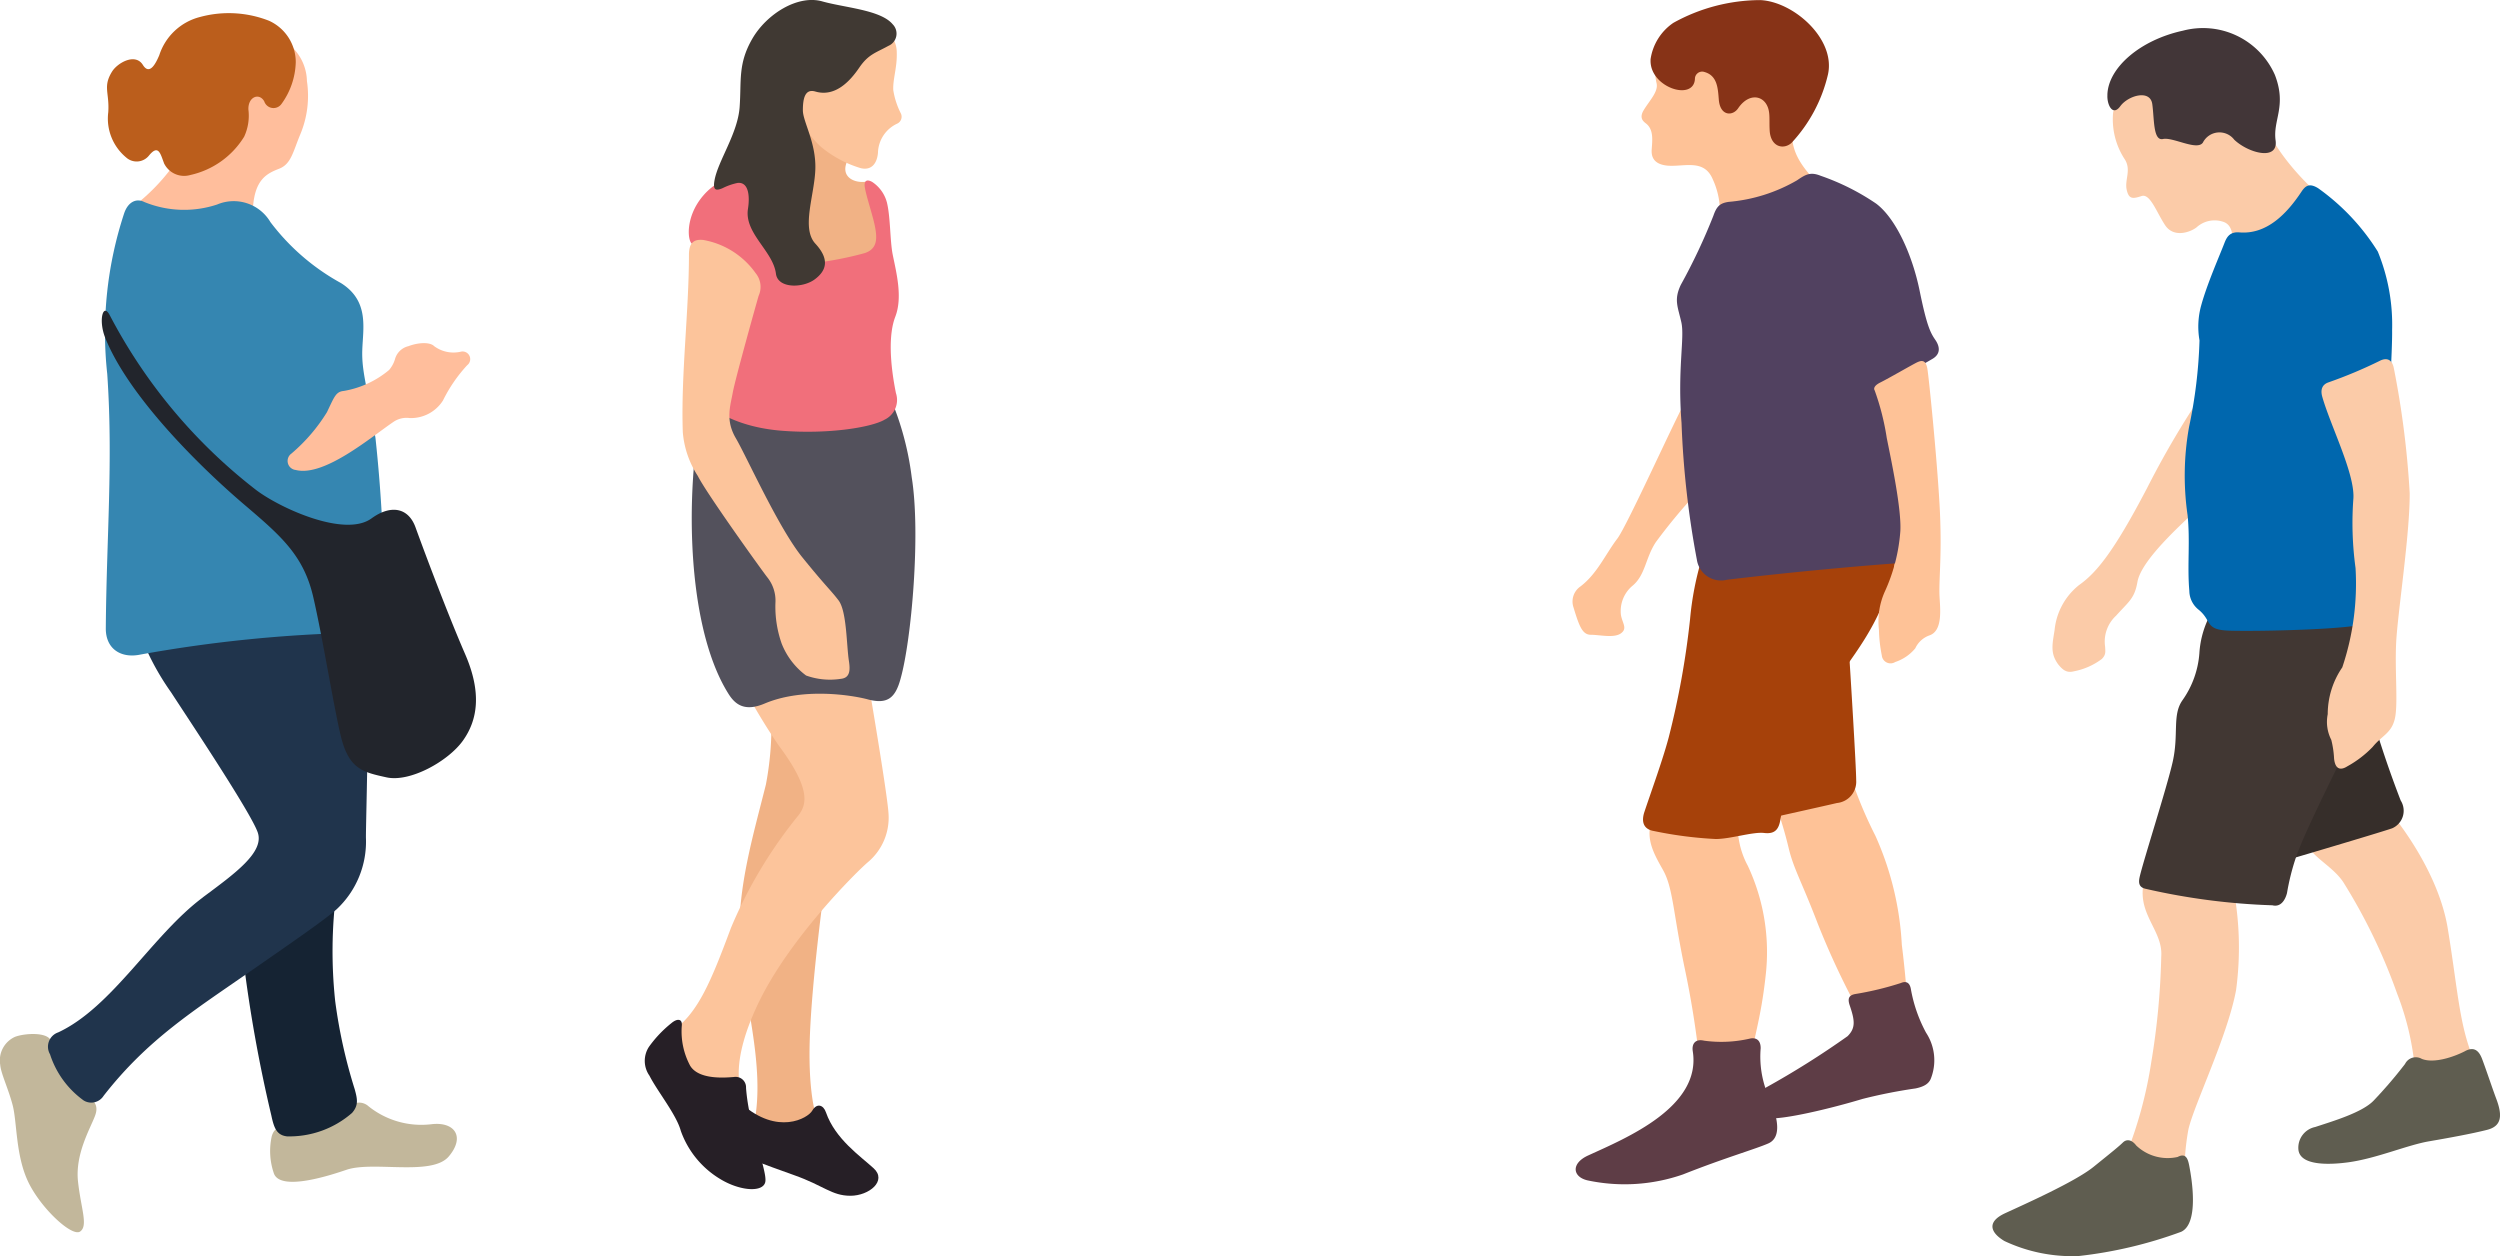 <svg xmlns="http://www.w3.org/2000/svg" xmlns:xlink="http://www.w3.org/1999/xlink" width="203" height="102" viewBox="0 0 203 102"><defs><clipPath id="a"><rect width="21.968" height="97.099" fill="none"/></clipPath><clipPath id="b"><rect width="75.305" height="102" fill="none"/></clipPath></defs><g transform="translate(-601.631 -4603)"><g transform="translate(601.631 4603)"><g transform="translate(0 1.082)"><path d="M24.118,75.17a1.133,1.133,0,0,1,1.539-.015,6.851,6.851,0,0,0,5.084,1.463c1.905-.24,2.8,1.009,1.429,2.62s-6.114.346-8.284,1.072c-1.081.364-5.339,1.82-5.907.309A5.574,5.574,0,0,1,17.8,77.6c.228-.809.776-.781,1.271-.659,2.079.516,3.556-.571,5.044-1.774" transform="translate(4.264 13.59)" fill="#c2b79b" fill-rule="evenodd"/><path d="M15.922,66.816c-.238-2.8,5.243-6.2,6.2-6.5s1.435-.065,1.374.772a38.083,38.083,0,0,0-.119,9.062,41.877,41.877,0,0,0,1.585,7.16c.22.8.326,1.307-.215,1.924a7.733,7.733,0,0,1-5.289,1.905c-.822-.1-1.046-.66-1.266-1.7a116.012,116.012,0,0,1-2.267-12.627" transform="translate(3.84 10.052)" fill="#152333" fill-rule="evenodd"/><path d="M8.97,20.426c-.357-.475-.663-1.367-.066-1.785a16.077,16.077,0,0,0,2.86-2.892A47.749,47.749,0,0,1,16.6,10.086c1.13-1.373,4.468-4.949,5.183-4.143a3.95,3.95,0,0,1,1.074,2.623,8.1,8.1,0,0,1-.537,4.32c-.6,1.434-.741,2.417-1.728,2.8s-1.966.865-2.116,3.16-6.786,4.437-9.5,1.578" transform="translate(2.066 -3.064)" fill="#ffbe9c" fill-rule="evenodd"/><path d="M11.618,15.745c-.281-.732-.441-1.543-1.22-.585a1.276,1.276,0,0,1-1.843.148A4.1,4.1,0,0,1,7.1,11.633c.109-1.594-.462-2.065.312-3.307.429-.689,1.874-1.537,2.5-.532.577.925,1.1-.261,1.328-.784a4.688,4.688,0,0,1,3.323-3.114,8.921,8.921,0,0,1,5.586.308,3.692,3.692,0,0,1,2.176,3.369,6.03,6.03,0,0,1-1.169,3.4.793.793,0,0,1-1.391-.225c-.41-.724-1.323-.366-1.286.665a4.043,4.043,0,0,1-.345,2.207,6.866,6.866,0,0,1-4.361,3.108,1.815,1.815,0,0,1-2.159-.978" transform="translate(1.691 -3.602)" fill="#bb5e1c" fill-rule="evenodd"/><path d="M.017,72.871a2.1,2.1,0,0,1,1.19-2.264c.776-.3,2.624-.418,2.922.3a11.444,11.444,0,0,0,2.206,3.7c1.133,1.072,1.784,1.367,1.369,2.442s-1.61,3.1-1.369,5.306.837,3.579.177,4.053-3.22-1.908-4.233-4.053-.892-4.83-1.251-6.2S.074,73.585.017,72.871" transform="translate(0 12.507)" fill="#c2b79b" fill-rule="evenodd"/><path d="M15.7,66.04c2.563-1.907,5.008-3.647,4.473-5.257s-5.96-9.714-7.034-11.383a20.958,20.958,0,0,1-2.626-5.008c-.328-1.343,11.52-1.347,13.787-1.822s4.293-.355,4.651,2.624,0,14.307,0,15.974a7.518,7.518,0,0,1-2.384,5.839c-1,.885-3.931,2.9-6.987,5.023-4.611,3.212-8.339,5.516-11.928,10.117a1.184,1.184,0,0,1-1.609.387A7.4,7.4,0,0,1,3.3,78.776,1.226,1.226,0,0,1,3.961,77c4.4-2.047,7.665-7.924,11.743-10.956" transform="translate(0.762 5.749)" fill="#20344c" fill-rule="evenodd"/><path d="M29.535,48.677a124.46,124.46,0,0,0-.712-13.543c-.658-4.169-1.13-5.366-1.071-7.153S28.326,24,26.02,22.551A18.063,18.063,0,0,1,20.292,17.6a3.462,3.462,0,0,0-4.328-1.427,8.524,8.524,0,0,1-5.92-.207c-.629-.315-1.29-.024-1.616.885A30.965,30.965,0,0,0,7.042,29.929c.489,7.116-.065,13.347-.117,20.679,0,1.667,1.251,2.432,2.8,2.111a112.13,112.13,0,0,1,17.647-1.776c1.611.029,2.162-.551,2.162-2.267" transform="translate(1.666 -0.648)" fill="#3586b1" fill-rule="evenodd"/><path d="M7.325,23.454a43.223,43.223,0,0,0,11.81,14.114c1.873,1.456,7.24,3.951,9.429,2.35,1.534-1.118,2.979-.907,3.572.73.906,2.5,2.7,7.235,4.025,10.285,1.373,3.158,1.013,5.368-.179,7.035s-4.293,3.4-6.2,2.979-3.036-.658-3.694-3.278c-.556-2.224-1.471-7.968-2.258-11.37s-2.648-4.982-5.634-7.528c-3.755-3.206-9.389-8.838-11.257-13.517-.576-1.442-.166-2.921.384-1.8" transform="translate(1.605 1.093)" fill="#22252c" fill-rule="evenodd"/><path d="M19.148,34.124a14.1,14.1,0,0,0,2.861-3.339c.6-1.251.717-1.667,1.372-1.727a7.766,7.766,0,0,0,3.679-1.705,2.422,2.422,0,0,0,.47-.861,1.486,1.486,0,0,1,1.1-1.07c.772-.294,1.727-.357,2.085,0a2.636,2.636,0,0,0,2.135.456.621.621,0,0,1,.546,1.092,12.068,12.068,0,0,0-1.966,2.865,3.078,3.078,0,0,1-2.7,1.426,1.876,1.876,0,0,0-1.342.326c-1.8,1.22-5.614,4.475-7.914,3.889a.736.736,0,0,1-.32-1.352" transform="translate(4.539 1.604)" fill="#ffbe9c" fill-rule="evenodd"/></g><g transform="translate(52.363 0)"><g clip-path="url(#a)"><path d="M9.246,62.858s-.811-1.731-.66-6.608,1.22-12.6,1.22-12.6L11.226,28.9,5.091,26.394a25.241,25.241,0,0,1-.066,9.119C4.01,39.579,2.7,43.92,2.891,48.217s2.2,10.165,1.142,15c0,0,2.877,2.486,5.214-.356" transform="translate(4.803 28.193)" fill="#f1b285" fill-rule="evenodd"/><path d="M7.449,43.89c-.366.631-2.831,2.021-5.729-.548l-.269,4.107s2.083.813,4.523,1.677S9.027,50.8,10.549,50.8s3-1.218,1.882-2.234c-1.094-1-3.113-2.376-3.865-4.527-.213-.639-.751-.782-1.117-.151" transform="translate(6.143 46.296)" fill="#261f26" fill-rule="evenodd"/><path d="M6.594,62.25s-1.069-2.136,1.473-7.317,7.925-10.519,8.841-11.282a4.708,4.708,0,0,0,1.626-3.913c-.1-1.779-2.025-12.967-2.126-13.474S4.514,24.638,4.514,24.638A50.227,50.227,0,0,0,9.6,34.191c2.744,3.661,2.238,4.879,1.626,5.692a37.2,37.2,0,0,0-5.487,9.15c-1.628,4.37-2.645,6.81-4.627,8.285,0,0-1.018,6.608,5.485,4.933" transform="translate(1.25 26.317)" fill="#fcc49b" fill-rule="evenodd"/><path d="M13.122,44.682c-.662.05-2.848.256-3.559-.914a5.9,5.9,0,0,1-.682-3.216c.074-.6-.347-.658-.842-.242A9.564,9.564,0,0,0,6.21,42.242a2.09,2.09,0,0,0,.05,2.337c.612,1.22,2.184,3.152,2.542,4.473A7.467,7.467,0,0,0,12,52.965c1.576.966,3.458,1.119,3.661.254.2-.844-1.326-4.434-1.561-7.652a.847.847,0,0,0-.98-.885" transform="translate(-5.885 42.77)" fill="#261f26" fill-rule="evenodd"/><path d="M11.92,12.013c-1.117.178-2.68-.581-.9-2.649l-6.033-6.8c-.035,3.588.263,8.591-3.708,10.06,0,0,3.053,7.268,3.3,7.623s7.013-.813,7.013-.813a2.077,2.077,0,0,0,1.652-2.49,20.423,20.423,0,0,0-1.328-4.931" transform="translate(6.063 2.738)" fill="#f1b285" fill-rule="evenodd"/><path d="M14.293,40.66c-1.305-.345-5.253-.978-8.372.339-1.675.711-2.432.029-2.953-.811C-.763,34.221-.558,21.684,1.293,15.1l14.537.409a23.964,23.964,0,0,1,2.031,7.115c.742,4.573-.025,13.243-.9,16.343-.436,1.632-1.106,2.105-2.67,1.694" transform="translate(3.807 16.128)" fill="#53515c" fill-rule="evenodd"/><path d="M16.516,26.635c-1.1.61-4.494,1.166-8.235.885-4.018-.3-5.8-1.932-5.8-1.932L3.249,12.78a20.614,20.614,0,0,0-2.238-.405c-.457,0-.761-2.182.862-4.014s3.609-1.574,3.965-.714A29.362,29.362,0,0,0,8.4,12.962a2.089,2.089,0,0,0,2.279.945,27.639,27.639,0,0,0,4.25-.817c1.071-.35,1.03-1.243.811-2.287-.186-.879-.691-2.36-.8-3.075-.064-.445.1-.695.6-.418a2.873,2.873,0,0,1,1.2,1.681c.292,1.208.242,3.123.472,4.246.3,1.473.813,3.454.2,5.032-.554,1.442-.43,3.774.056,6.184a1.773,1.773,0,0,1-.964,2.182" transform="translate(2.918 7.463)" fill="#f16f7b" fill-rule="evenodd"/><path d="M7.394,11.251C7.318,12.1,6.877,12.7,6,12.494a9.189,9.189,0,0,1-3.241-1.737A8.281,8.281,0,0,1,.989,8.391c-.228-.556-.815-2.678-.1-3.9S7.7,1.088,7.7,1.088a2.263,2.263,0,0,1,1.22,2.031c.039,1.181-.329,2.157-.283,3.04a6.322,6.322,0,0,0,.61,1.878.618.618,0,0,1-.3.844,2.686,2.686,0,0,0-1.553,2.37" transform="translate(11.534 1.162)" fill="#fcc49b" fill-rule="evenodd"/><path d="M12.53,5.5c-.757,1.111-1.961,2.4-3.559,1.934-.862-.256-1.015.608-1.015,1.524S9.02,11.549,8.97,13.685s-1.171,4.831,0,6.1.916,2.182-.05,2.9-2.995.761-3.15-.459c-.232-1.851-2.587-3.28-2.271-5.274.153-.962.081-2.18-.829-2.1a4.983,4.983,0,0,0-1.245.434c-.492.2-.811.225-.635-.685.3-1.576,1.876-3.764,2.031-5.9S2.671,5.2,3.839,3.167,7.548-.446,9.531.114c1.8.511,4.742.687,5.714,1.855A1.077,1.077,0,0,1,14.9,3.725C13.864,4.3,13.281,4.4,12.53,5.5" transform="translate(4.874 -0.001)" fill="#403933" fill-rule="evenodd"/><path d="M8.773,13.952c-.3,1.042-1.911,6.808-2.105,7.878-.2,1.115-.61,2.234.254,3.706s3.456,7.268,5.388,9.656S14.6,37.833,15.261,38.7c.672.885.639,3.648.842,4.939.114.74.081,1.353-.654,1.429a5.747,5.747,0,0,1-2.825-.269,5.922,5.922,0,0,1-1.983-2.591,9.033,9.033,0,0,1-.507-3.3,3.024,3.024,0,0,0-.66-2.083c-.405-.511-4.933-6.81-5.644-8.233a7.638,7.638,0,0,1-1.218-3.559c-.161-4.631.5-9.72.5-14.452.019-.852.331-1.237,1.171-1.148a6.628,6.628,0,0,1,4.242,2.691,1.76,1.76,0,0,1,.248,1.837" transform="translate(0.468 10.053)" fill="#fcc49b" fill-rule="evenodd"/></g></g></g><g transform="translate(729.325 4603)"><g clip-path="url(#b)"><path d="M29.806,69.963a34.283,34.283,0,0,0,2.084-7.638A59.427,59.427,0,0,0,32.7,53.76c.172-2.257-2.26-3.589-1.275-6.54l7.12.925a25.927,25.927,0,0,1,.231,8.334c-.695,3.762-3.473,9.434-3.876,11.343a18.815,18.815,0,0,0-.291,4.167s-3.935,0-4.8-2.026" transform="translate(15.099 23.92)" fill="#fbcba8" fill-rule="evenodd"/><path d="M33.267,61.6s.463-.464,1.041.288a3.7,3.7,0,0,0,3.358.927c.752-.4.868.292.982.927s.811,4.455-.695,5.149a35.221,35.221,0,0,1-8.334,1.969A12.936,12.936,0,0,1,23.6,69.64c-1.159-.695-1.446-1.562.059-2.258s5.671-2.546,7.176-3.762,2.084-1.677,2.43-2.023" transform="translate(11.464 31.131)" fill="#5f5d50" fill-rule="evenodd"/><path d="M48.3,64.635A22.3,22.3,0,0,0,46.856,58.5a45.9,45.9,0,0,0-4.283-8.911c-.811-1.389-2.78-2.257-2.9-3.183l6.658-2.6s3.819,4.456,4.63,9.375.925,7.812,2.082,10.59a4.818,4.818,0,0,1-4.746.868" transform="translate(20.099 22.189)" fill="#fbcba8" fill-rule="evenodd"/><path d="M52.669,56.7c.649-.339,1.073-.116,1.357.613.259.66.86,2.46,1.133,3.185.5,1.3.569,2.275-.705,2.6s-3.271.685-4.708.931c-1.793.306-4.268,1.392-6.576,1.708-1.118.151-3.961.414-4.051-1.077a1.715,1.715,0,0,1,1.366-1.79c1.389-.46,3.809-1.165,4.744-2.141a37.014,37.014,0,0,0,2.552-2.978.972.972,0,0,1,1.359-.414c.985.4,2.624-.163,3.528-.634" transform="translate(19.814 28.643)" fill="#5f5d50" fill-rule="evenodd"/><path d="M38.447,51.292s7.464-2.2,8.624-2.6a1.552,1.552,0,0,0,.695-2.258,86.571,86.571,0,0,1-3.126-9.778s-5.613,10.358-6.192,14.639" transform="translate(19.476 18.567)" fill="#362e2a" fill-rule="evenodd"/><path d="M30.566,54.707c.262-1.229,2.209-7.26,2.691-9.389.52-2.284-.057-3.822.809-5.036a7.567,7.567,0,0,0,1.362-3.789,7.644,7.644,0,0,1,1.038-3.415L49.98,32.7a21.556,21.556,0,0,1-1.737,9.722c-2.142,4.4-4.283,8.622-4.978,10.648a18.867,18.867,0,0,0-.723,2.89c-.151.574-.509,1.156-1.186.987A53.436,53.436,0,0,1,31.03,55.6c-.478-.119-.554-.437-.464-.89" transform="translate(15.467 16.563)" fill="#413733" fill-rule="evenodd"/><path d="M26.281,43.355c.407.52.738.782,1.332.624a5.47,5.47,0,0,0,2.261-1c.337-.345.288-.571.265-1a2.852,2.852,0,0,1,.887-2.51c1.04-1.157,1.5-1.391,1.736-2.734.328-1.916,3.992-5.059,5.44-6.468l.291-9.49a72.49,72.49,0,0,0-4.92,8.274c-2.777,5.327-4.182,6.96-5.556,7.932a5.33,5.33,0,0,0-1.981,3.656c-.173,1.1-.36,1.849.246,2.707" transform="translate(13.102 10.529)" fill="#fbcba8" fill-rule="evenodd"/><path d="M38.817,17.629s.229-1.388-.753-1.678a2.179,2.179,0,0,0-2.141.463c-.523.405-1.852.866-2.546-.173s-1.216-2.6-1.912-2.373-1.04.289-1.214-.521.407-1.621-.173-2.489A5.911,5.911,0,0,1,29.151,7.1c.232-1.214,1.219-2.142,3.3-2.951S41.361,7.79,41.361,7.79s.809,2.545,4.224,5.728a5.592,5.592,0,0,1-6.769,4.111" transform="translate(14.74 2.05)" fill="#fbcba8" fill-rule="evenodd"/><path d="M28.829,6.919c-.057.752.405,1.8,1.041.928s2.429-1.392,2.6-.176.06,3.01.871,2.837,2.778.984,3.239.289a1.509,1.509,0,0,1,2.546-.232c1.157,1.1,3.587,1.736,3.357.057s.925-2.778-.059-5.324a6.379,6.379,0,0,0-7.464-3.587c-3.473.753-6.077,3.01-6.135,5.208" transform="translate(14.601 0.78)" fill="#423638" fill-rule="evenodd"/><path d="M33.365,42.91a1.974,1.974,0,0,0,.729,1.517c1.156.927.479,1.66,2.525,1.722,2.6.077,10.413-.119,11.127-.627.809-.577,2.144-20.775,2.085-23.784a15.627,15.627,0,0,0-1.163-6.371,17.978,17.978,0,0,0-4.838-5.14c-.77-.484-1.08-.145-1.385.315-1.162,1.748-2.795,3.452-5.011,3.268-.817-.069-1.049.422-1.235.905-.428,1.1-1.385,3.272-1.865,5a6.445,6.445,0,0,0-.143,2.865,39.088,39.088,0,0,1-.85,7.034,22.451,22.451,0,0,0-.122,7.132c.226,2.1-.033,4.132.145,6.162" transform="translate(16.715 5.061)" fill="#0067ae" fill-rule="evenodd"/><path d="M45.1,19.491c.417-.215.963-.253,1.136.586a73.834,73.834,0,0,1,1.29,10.142c.027,3.328-.988,9.806-1.1,12.181s.173,5.03-.114,6.189-1.044,1.33-1.794,2.257A8.63,8.63,0,0,1,42.46,52.42c-.554.351-.981.241-1.074-.624a7.691,7.691,0,0,0-.227-1.528,3.194,3.194,0,0,1-.289-2.084,6.714,6.714,0,0,1,1.183-3.8,21.362,21.362,0,0,0,1.076-8.066,26.893,26.893,0,0,1-.173-5.671c.11-2.032-1.865-5.891-2.533-8.251-.148-.541-.026-.976.52-1.159A37.389,37.389,0,0,0,45.1,19.491" transform="translate(20.447 9.807)" fill="#fbcba8" fill-rule="evenodd"/><path d="M17.6,60.691a64.79,64.79,0,0,1-3.239-6.944c-1.33-3.473-1.969-4.455-2.374-6.192a34.028,34.028,0,0,0-1.04-3.473l6.133-2.142a34.557,34.557,0,0,0,1.968,4.687,24.728,24.728,0,0,1,2.142,8.856c.288,2.258.463,4.688.463,4.688s-3.994.52-4.053.52" transform="translate(5.544 21.245)" fill="#fec297" fill-rule="evenodd"/><path d="M18.026,53.909a25.02,25.02,0,0,0,3.741-.9c.463-.2.723,0,.811.463a11.731,11.731,0,0,0,1.235,3.566,4.071,4.071,0,0,1,.381,3.756c-.166.386-.526.628-1.234.774a41.665,41.665,0,0,0-4.3.851c-2.487.752-6.538,1.737-7.753,1.562s-2.058-1.33-.089-2.487a70.33,70.33,0,0,0,6.626-4.169c.679-.679.586-1.3.149-2.572-.134-.458-.066-.738.431-.842" transform="translate(4.886 26.813)" fill="#5e3d46" fill-rule="evenodd"/><path d="M10.482,48.972s4.69-1.043,5.674-1.275a1.736,1.736,0,0,0,1.562-1.85c0-1.1-.464-8.625-.637-11.286,0,0-6.308,6.6-6.6,14.41" transform="translate(5.31 17.508)" fill="#a6410a" fill-rule="evenodd"/><path d="M3.637,32.821C4.5,31.664,8.67,22.348,9.25,21.537l.984,7.406A45.753,45.753,0,0,0,6.76,33.112C5.908,34.4,5.917,35.8,4.846,36.67a2.679,2.679,0,0,0-.922,2.343c.116.693.557,1.1,0,1.505s-1.734.116-2.43.116c-.676,0-.934-.618-1.412-2.2a1.482,1.482,0,0,1,.542-1.713c1.368-1.037,2-2.558,3.012-3.9" transform="translate(0 10.91)" fill="#fec297" fill-rule="evenodd"/><path d="M10.083,16.045A6.358,6.358,0,0,0,9.5,13.5C8.8,11.828,7.216,12.484,5.863,12.39c-.75-.06-1.389-.368-1.324-1.3.053-.773.176-1.65-.487-2.145-.264-.2-.512-.485-.16-1.065.487-.806,1.213-1.511,1.041-2.2s-.321-2.674.722-3.024c3.381-1.128,9.131-.829,10.157,3.43.753,3.125-.982,4.166,1.68,7.174,0,0-2.026,4.458-7.409,2.78" transform="translate(1.884 1.063)" fill="#fec297" fill-rule="evenodd"/><path d="M4.2,4.844A4.327,4.327,0,0,1,6.051,1.858,14.625,14.625,0,0,1,13.11.008c2.706.121,6.135,3.15,5.5,6.032a12.209,12.209,0,0,1-2.971,5.574c-.675.577-1.689.292-1.763-1.012-.032-.585,0-.99-.036-1.359-.116-1.461-1.558-1.882-2.528-.446-.438.645-1.46.649-1.568-.714-.074-.931-.121-1.949-1.171-2.239a.586.586,0,0,0-.767.565c-.1,1.853-3.715.675-3.6-1.565" transform="translate(2.128 0)" fill="#873317" fill-rule="evenodd"/><path d="M8.2,63.944a75.718,75.718,0,0,0-1.217-7.581c-.925-4.458-.925-6.424-1.736-7.872S3.565,45.6,4.664,43.747l6.656.809a6.79,6.79,0,0,0,.809,3.587,16.511,16.511,0,0,1,1.448,8.914c-.405,3.76-1.1,5.38-1.1,6.654,0,0-4.34.232-4.282.232" transform="translate(2.1 22.161)" fill="#fec297" fill-rule="evenodd"/><path d="M10.584,56.154a10.311,10.311,0,0,0,3.709-.163c.518-.121.9.11.895.78a8.151,8.151,0,0,0,.579,3.762c.452.976,1.439,3.343.044,3.965-1.053.461-3.507,1.162-6.929,2.517a14.419,14.419,0,0,1-7.763.481c-1.216-.286-1.347-1.389.08-2.029,3.054-1.4,9.22-3.929,8.471-8.485-.077-.591.223-.985.914-.829" transform="translate(0.084 28.348)" fill="#5e3d46" fill-rule="evenodd"/><path d="M4.61,52.622a32.185,32.185,0,0,0,5.091.663c1.2,0,3.016-.6,3.935-.49s1.217-.345,1.332-1.214a40.239,40.239,0,0,1,2.721-8.392c2.186-3.827,4.6-5.85,6.1-10.371a8.6,8.6,0,0,0,.493-3.518L8.6,30.4a24.762,24.762,0,0,0-.985,5.035,67.766,67.766,0,0,1-1.736,9.606c-.472,1.779-1.374,4.258-1.957,6-.252.722-.176,1.4.685,1.582" transform="translate(1.924 14.843)" fill="#a6410a" fill-rule="evenodd"/><path d="M9.827,11.647a13.262,13.262,0,0,0,5.553-1.752c.725-.5,1.11-.695,1.928-.363A18.983,18.983,0,0,1,21.8,11.787c1.623,1.216,2.951,4.223,3.53,7.06s.871,3.417,1.273,4,.419,1.154-.2,1.531a21.881,21.881,0,0,1-2.4,1.244c-.7.289-.576,1.968-.345,3.415s2.429,7.613.231,11.923c-4.669.343-9.612.827-14.184,1.368A1.982,1.982,0,0,1,7.244,40.7,74.057,74.057,0,0,1,6,29.611c-.342-4.453.271-6.918-.017-8.191s-.619-1.821-.042-3.036a47.8,47.8,0,0,0,2.644-5.609c.264-.765.536-1.029,1.246-1.128" transform="translate(2.847 4.745)" fill="#514160" fill-rule="evenodd"/><path d="M16.292,21.837s-.231-.291.464-.637,2.49-1.389,2.953-1.62.752-.172.868.521.752,6.945.982,10.936-.057,6.02,0,7.467c.036.939.322,2.865-.832,3.238a2.012,2.012,0,0,0-1.134,1.044,3.567,3.567,0,0,1-1.63,1.113.712.712,0,0,1-1.089-.542,11.743,11.743,0,0,1-.232-2.076,5.932,5.932,0,0,1,.461-3.066,14.231,14.231,0,0,0,1.275-4.92c.115-1.794-.752-5.844-1.1-7.58a20.386,20.386,0,0,0-.985-3.878" transform="translate(8.234 9.857)" fill="#fec297" fill-rule="evenodd"/></g></g></g></svg>